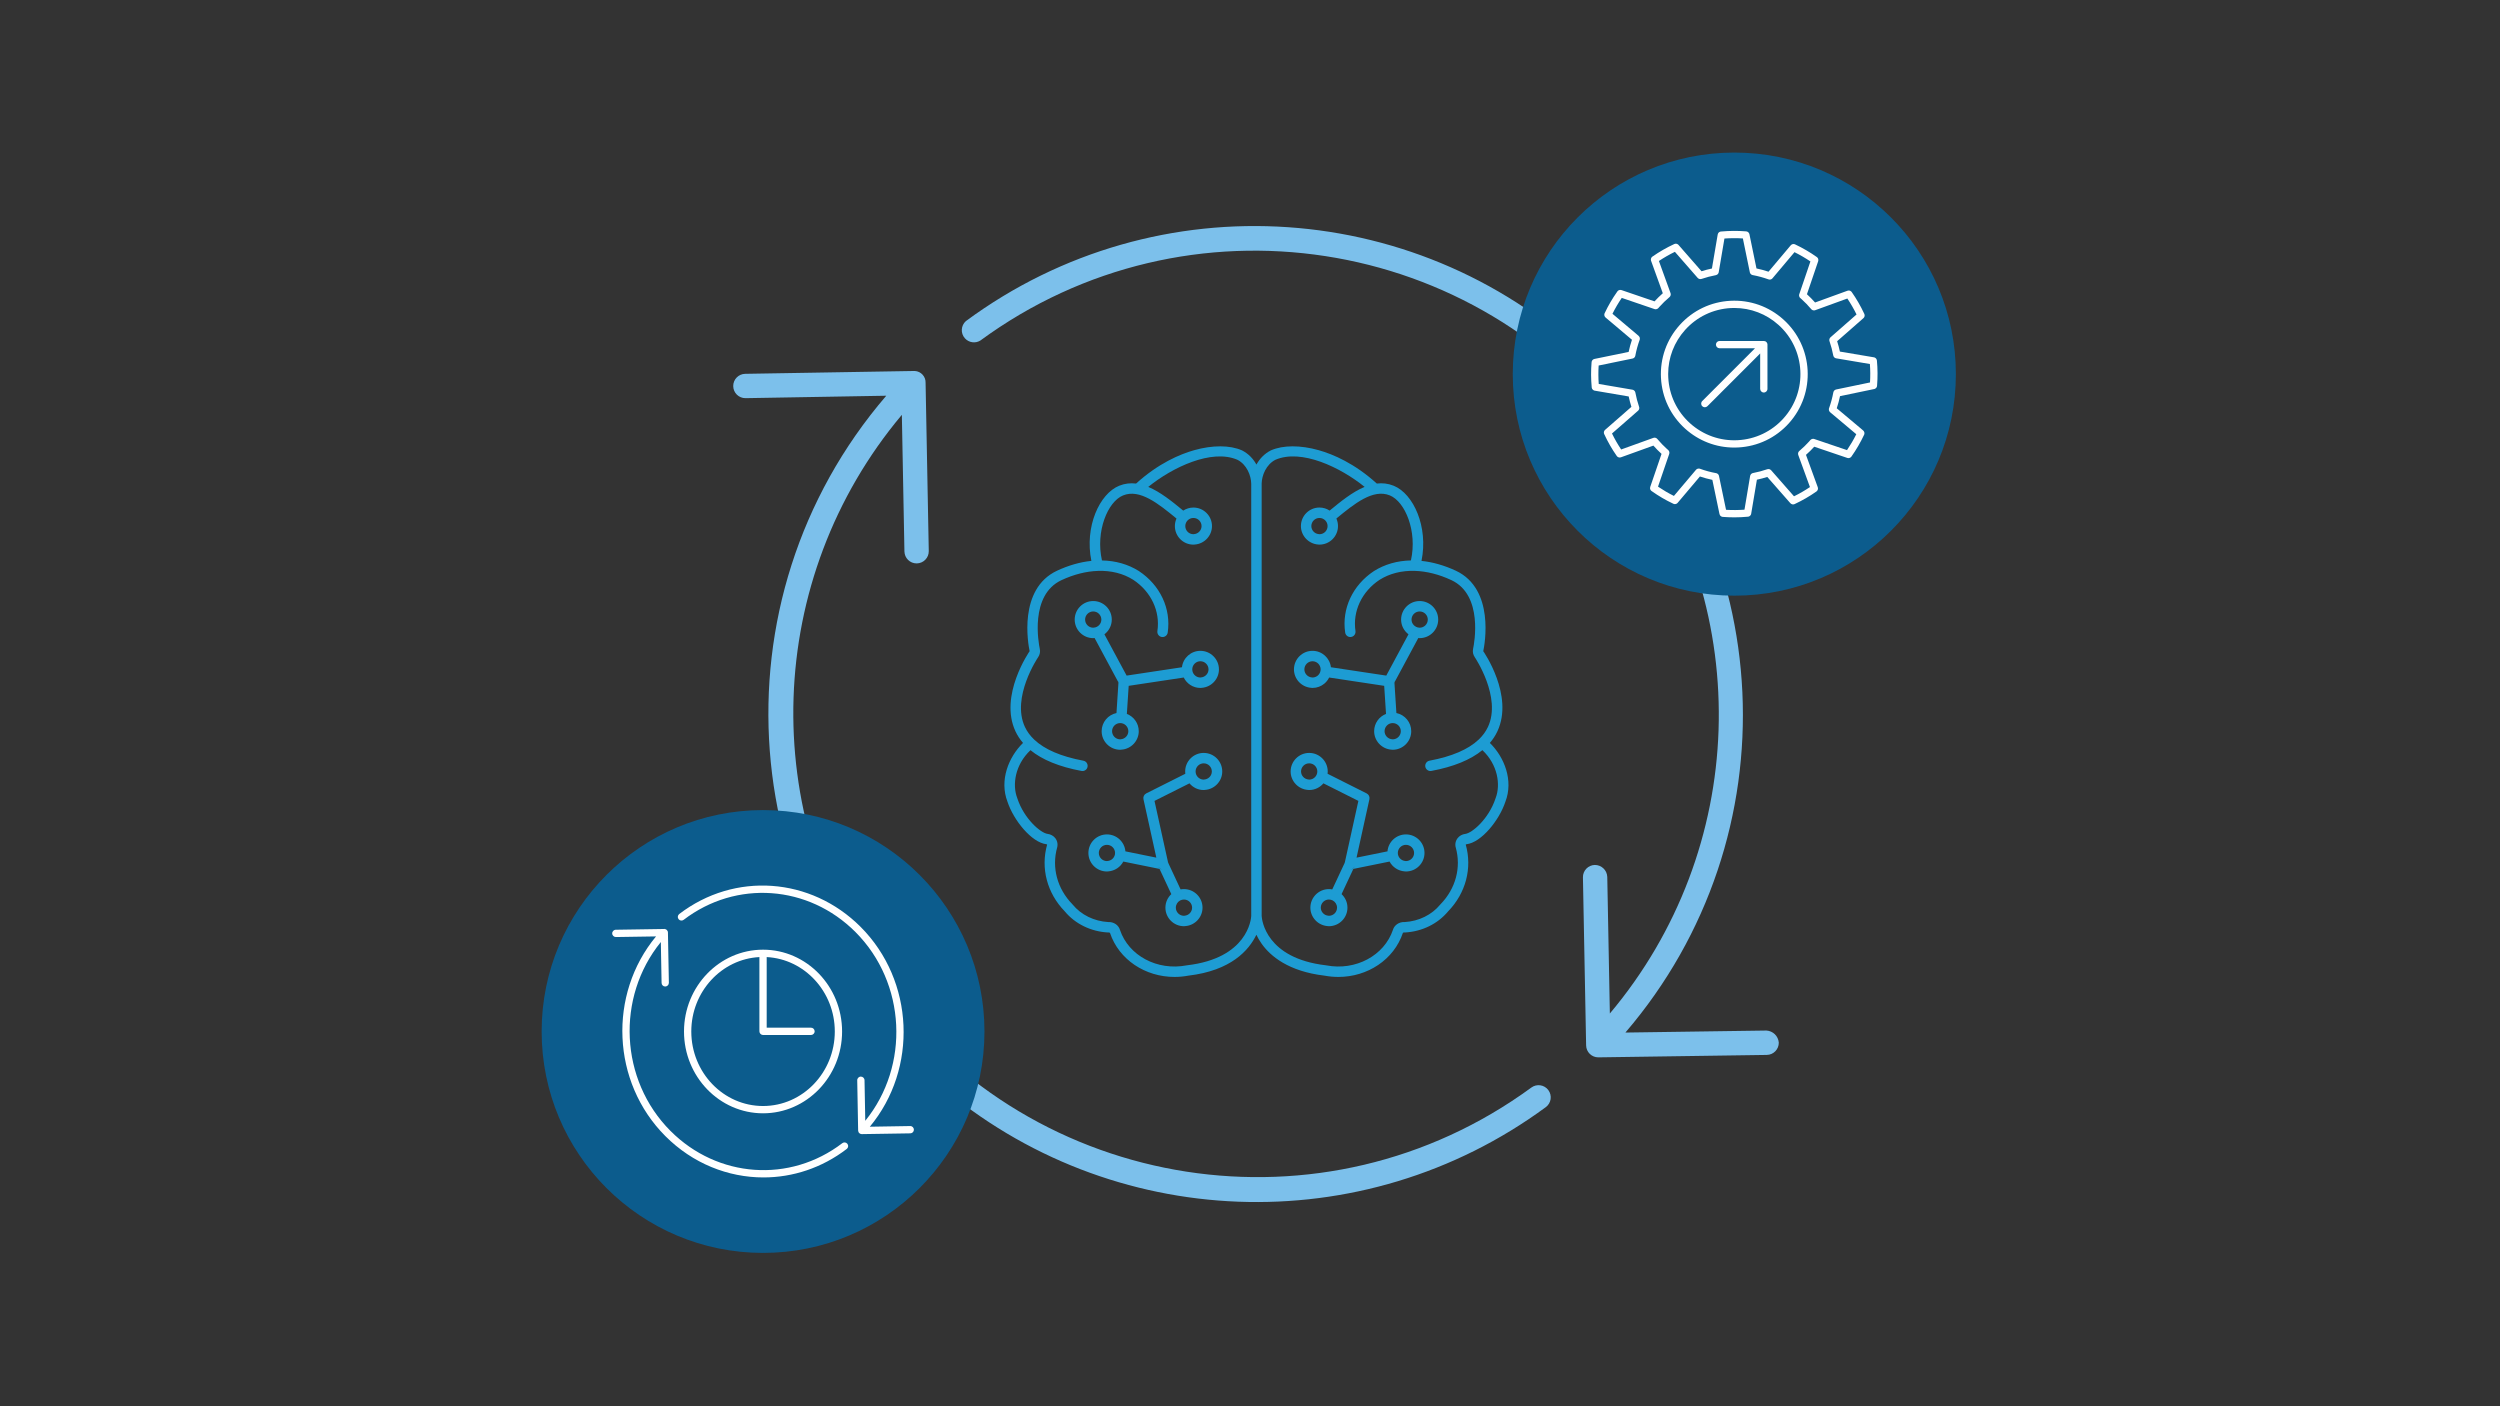 <?xml version="1.0" encoding="UTF-8"?><svg id="a" xmlns="http://www.w3.org/2000/svg" viewBox="0 0 1200 675"><rect x="0" y="0" width="1200" height="675" fill="#333333" stroke="none"/><g><g><path d="M600.602,232.128v.05c-.01,.05-.01,.1-.01,.15v-.18s0-.01,.01-.02Z" fill="#1d9cd3"/><path d="M600.622,231.988c-.01,.04-.01,.09-.02,.14-.01,0-.01-.01-.01-.02s0-.02,.01-.03c.01-.03,.01-.06,.02-.09Z" fill="#1d9cd3"/><path d="M600.612,439.448c0,.05-.01,.11-.01,.16v.18c-.01-.03-.01-.06-.01-.09V232.378c.01,.02,.01,.05,.01,.08v207.06c0-.03,0-.05,.01-.07Z" fill="#1d9cd3"/><path d="M600.622,440.078l-.01-.01v-.05c.01,.02,.01,.04,.01,.06Z" fill="#1d9cd3"/><path d="M600.642,440.218c-.01-.03-.01-.06-.02-.09v-.04c.01,.04,.02,.09,.02,.13Z" fill="#1d9cd3"/><path d="M605.592,439.788v.07l-.01,.01c.01-.03,.01-.05,.01-.08Z" fill="#1d9cd3"/><path d="M571.522,320.668c-.05-.05-.1-.09-.15-.13,.06,.05,.11,.1,.16,.15q0-.01-.01-.02Z" fill="#1d9cd3"/><path d="M577.782,361.398c-4.91,0-8.9,4-8.9,8.91,0,.37,.02,.74,.07,1.1l-18.77,9.43c-1.02,.51-1.56,1.65-1.32,2.77l6.18,28.06-14.85-3.02c-.38-4.55-4.21-8.13-8.86-8.13-4.91,0-8.9,3.99-8.9,8.9s3.99,8.9,8.9,8.9c.21,0,.41-.02,.64-.05,3.14-.23,5.83-2.09,7.22-4.72l17.39,3.53-.53-1.14c.35,.74,1.04,1.26,1.84,1.4-.03,0-.05-.01-.08-.01l-1.23-.25,5.65,12.1c-1.74,1.62-2.83,3.94-2.83,6.5,0,4.9,3.99,8.9,8.9,8.9,.21,0,.41-.02,.64-.06,4.64-.33,8.27-4.22,8.27-8.84,0-4.91-4-8.91-8.91-8.91-.55,0-1.09,.05-1.61,.15l-6-12.87,.06,.29c-.05-.23-.13-.44-.24-.64,.03,.04,.05,.08,.07,.12l.11,.23-6.53-29.62,16.79-8.43c1.62,1.96,4.08,3.21,6.83,3.21,.21,0,.41-.02,.64-.06,4.63-.33,8.26-4.22,8.26-8.84,0-4.91-3.99-8.91-8.9-8.91Zm-42.62,48.74c0,.01-.01,.03-.01,.04,0,.02-.01,.03-.01,.05-.36,1.65-1.78,2.92-3.53,3.05-.1,.01-.21,.02-.35,.04-2.12-.04-3.83-1.77-3.83-3.9,0-2.15,1.75-3.9,3.9-3.9s3.9,1.75,3.9,3.9c0,.25-.02,.49-.07,.72Zm31.23,22.13c.01,0,.02-.01,.03-.01,.03-.02,.07-.04,.1-.06,.54-.27,1.14-.43,1.78-.43,2.15,0,3.91,1.75,3.91,3.91,0,2.01-1.6,3.71-3.62,3.86-.11,0-.22,.02-.36,.04-2.12-.04-3.83-1.78-3.83-3.9,0-1.46,.8-2.74,1.99-3.41Zm-7.54-14.95c-.04,.01-.07,.02-.11,.02,.12-.02,.23-.05,.34-.09-.07,.03-.15,.05-.23,.07Zm-.04-4.89c.03,.01,.06,.01,.08,.03-.08-.03-.16-.04-.24-.06l.16,.03Zm19.24-38.26c-.1,.01-.2,.02-.34,.04-2.12-.04-3.83-1.78-3.83-3.9,0-2.16,1.75-3.91,3.9-3.91s3.9,1.75,3.9,3.91c0,2.02-1.59,3.71-3.63,3.86Z" fill="#1d9cd3"/><path d="M600.602,232.128v.05q-.01-.01-.01-.02v-.01s0-.01,.01-.02Z" fill="#1d9cd3"/><path d="M600.622,231.988c-.01,.04-.01,.09-.02,.14-.01,0-.01-.01-.01-.02s0-.02,.01-.03c.01-.03,.01-.06,.02-.09Z" fill="#1d9cd3"/><path d="M605.441,231.488c-.01-.02-.01-.04-.02-.06,.01,.02,.01,.04,.02,.05v.01Z" fill="#1d9cd3"/><path d="M605.592,232.188v.05c0-.02,0-.04-.01-.06l.01,.01Z" fill="#1d9cd3"/><path d="M600.612,439.448c0,.05-.01,.11-.01,.16v.18c-.01-.03-.01-.06-.01-.09V232.378c.01,.02,.01,.05,.01,.08v207.06c0-.03,0-.05,.01-.07Z" fill="#1d9cd3"/><path d="M600.622,440.078l-.01-.01v-.05c.01,.02,.01,.04,.01,.06Z" fill="#1d9cd3"/><path d="M600.642,440.218c-.01-.03-.01-.06-.02-.09v-.04c.01,.04,.02,.09,.02,.13Z" fill="#1d9cd3"/><path d="M600.732,440.538c-.01-.02-.02-.05-.03-.07-.01-.04-.02-.09-.03-.14,.01,.05,.03,.09,.04,.14,.01,.02,.02,.05,.02,.07Z" fill="#1d9cd3"/><path d="M605.582,439.928v.05c-.01,.04-.01,.08-.02,.12,.01-.06,.02-.11,.02-.17Z" fill="#1d9cd3"/><path d="M605.592,439.788v.09c0,.01,0,.02-.01,.03v-.04c.01-.03,.01-.05,.01-.08Z" fill="#1d9cd3"/><path d="M600.612,439.448c0,.05-.01,.11-.01,.16v.18c-.01-.03-.01-.06-.01-.09v-.06c0-.04,0-.08,.01-.12,0-.03,0-.05,.01-.07Z" fill="#1d9cd3"/><path d="M600.642,440.218c-.01-.03-.01-.06-.02-.09,0-.02-.01-.04-.01-.06v-.05c.01,.02,.01,.04,.01,.06v.01c.01,.04,.02,.09,.02,.13Z" fill="#1d9cd3"/><path d="M600.732,440.538c-.01-.02-.02-.05-.03-.07-.01-.04-.02-.09-.03-.14,.01,.05,.03,.09,.04,.14,.01,.02,.02,.05,.02,.07Z" fill="#1d9cd3"/><path d="M605.582,439.928v.05c-.01,.04-.01,.08-.02,.12,.01-.06,.02-.11,.02-.17Z" fill="#1d9cd3"/><path d="M605.592,439.788v.09c0,.01-.01,.01-.01,.01v-.02c.01-.03,.01-.05,.01-.08Z" fill="#1d9cd3"/><path d="M600.602,232.128c-.01,.01-.01,.02-.01,.03v-.05c0,.01,0,.02,.01,.02Z" fill="#1d9cd3"/><path d="M600.602,232.458v.13c0-.06-.01-.11-.01-.16v-.05c.01,.02,.01,.05,.01,.08Z" fill="#1d9cd3"/><path d="M600.602,232.128v.05c-.01,.05-.01,.1-.01,.15v-.18s0-.01,.01-.02Z" fill="#1d9cd3"/><path d="M600.622,231.988c-.01,.04-.01,.09-.02,.14-.01,0-.01-.01-.01-.02s0-.02,.01-.03c.01-.03,.01-.06,.02-.09Z" fill="#1d9cd3"/><path d="M605.421,231.428c.01,.02,.01,.04,.02,.05v.01c-.01-.02-.01-.04-.02-.06Z" fill="#1d9cd3"/><path d="M537.131,328.058l-.27-.49,.05-.71c0-.02,0-.05,.01-.07-.02,.2-.01,.4,.02,.61,.03,.23,.1,.45,.19,.66Z" fill="#1d9cd3"/><path d="M576.181,312.398c-4.56,0-8.33,3.45-8.84,7.88l-26.56,4.01-10.66-19.82c2.15-1.64,3.53-4.21,3.53-7.07,0-4.91-3.99-8.9-8.9-8.9s-8.9,3.99-8.9,8.9,3.99,8.91,8.9,8.91c.21,0,.41-.03,.64-.06h.01l11.46,21.32,.05-.71c0-.02,0-.05,.01-.07-.02,.2-.01,.4,.02,.61,.03,.23,.1,.45,.19,.66l-.27-.49-.95,14.69c-4.05,.83-7.12,4.43-7.12,8.72,0,4.91,4,8.91,8.9,8.91,.21,0,.42-.02,.64-.06,4.64-.33,8.27-4.22,8.27-8.85,0-3.77-2.37-7.02-5.71-8.3l.88-13.48,26.42-3.99c1.46,3,4.53,5,7.99,5,.21,0,.42-.02,.64-.05,4.64-.34,8.27-4.22,8.27-8.85,0-4.91-4-8.91-8.91-8.91Zm-55.33-15c0-2.15,1.75-3.9,3.9-3.9s3.9,1.75,3.9,3.9c0,2.02-1.59,3.72-3.63,3.87-.1,0-.2,.02-.34,.03-2.12-.03-3.83-1.77-3.83-3.9Zm20.75,53.58c0,2.02-1.59,3.72-3.64,3.87-.1,0-.2,.02-.34,.04-2.11-.04-3.83-1.78-3.83-3.91,0-2.15,1.75-3.9,3.9-3.9s3.91,1.75,3.91,3.9Zm29.77-30.44c.05,.04,.1,.08,.15,.13q.01,.01,.01,.02c-.05-.05-.1-.1-.16-.15Zm5.08,4.63c-.1,.01-.2,.02-.34,.04-.92-.02-1.76-.36-2.43-.92-.67-.56-1.15-1.34-1.32-2.24-.05-.27-.08-.52-.08-.74,0-2.15,1.75-3.91,3.9-3.91s3.91,1.76,3.91,3.91c0,2.02-1.6,3.71-3.64,3.86Z" fill="#1d9cd3"/><path d="M571.532,320.688c-.05-.05-.1-.1-.16-.15,.05,.04,.1,.08,.15,.13q.01,.01,.01,.02Z" fill="#1d9cd3"/><path d="M537.131,328.058l-.27-.49,.05-.71c0-.02,0-.05,.01-.07-.02,.2-.01,.4,.02,.61,.03,.23,.1,.45,.19,.66Z" fill="#1d9cd3"/><path d="M557.892,417.338c-.03,0-.05-.01-.08-.01l-1.23-.25-.53-1.14c.35,.74,1.04,1.26,1.84,1.4Z" fill="#1d9cd3"/><path d="M559.082,417.248c-.07,.03-.15,.05-.23,.07-.04,.01-.07,.02-.11,.02,.12-.02,.23-.05,.34-.09Z" fill="#1d9cd3"/><path d="M560.752,414.338c-.05-.23-.13-.44-.24-.64,.03,.04,.05,.08,.07,.12l.11,.23,.06,.29Z" fill="#1d9cd3"/><path d="M558.892,412.458c-.08-.03-.16-.04-.24-.06l.16,.03c.03,.01,.06,.01,.08,.03Z" fill="#1d9cd3"/><path d="M559.082,417.248c-.07,.03-.15,.05-.23,.07-.04,.01-.07,.02-.11,.02,.12-.02,.23-.05,.34-.09Z" fill="#1d9cd3"/><path d="M560.752,414.338c-.05-.23-.13-.44-.24-.64,.03,.04,.05,.08,.07,.12l.11,.23,.06,.29Z" fill="#1d9cd3"/><path d="M557.892,417.338c-.03,0-.05-.01-.08-.01l-1.23-.25-.53-1.14c.35,.74,1.04,1.26,1.84,1.4Z" fill="#1d9cd3"/><path d="M558.892,412.458c-.08-.03-.16-.04-.24-.06l.16,.03c.03,.01,.06,.01,.08,.03Z" fill="#1d9cd3"/></g><g><path d="M600.602,232.078c-.01,.01-.01,.02-.01,.03s0,.02,.01,.02c.01-.05,.01-.1,.02-.14-.01,.03-.01,.06-.02,.09Zm-.01,.07v.01q0,.01,.01,.02v-.05c-.01,.01-.01,.02-.01,.02Zm4.99,.03c.01,.02,.01,.04,.01,.06v-.05l-.01-.01Zm.01,.06v207.55q0-.01,.01-.02V232.338c0-.03-.01-.07-.01-.1Zm-.01,207.63v.02s.01,0,.01-.01v-.09c0,.03,0,.05-.01,.08Zm-.02,.23c.01-.04,.01-.08,.02-.12v-.05c0,.06-.01,.11-.02,.17Zm-4.89,.23c.01,.05,.02,.1,.03,.14h.01c-.01-.05-.03-.09-.04-.14Zm-.05-.24v.04c.01,.03,.01,.06,.02,.09,0-.04-.01-.09-.02-.13Zm-.01-.07v.05l.01,.01c0-.02,0-.04-.01-.06Zm-.01-.5v.09c0-.05,.01-.11,.01-.16-.01,.02-.01,.04-.01,.07Zm-.01,.12v.06c0,.03,0,.06,.01,.09v-.18c0,.01,0,.02-.01,.03Z" fill="#1d9cd3"/><path d="M681.432,288.498c-4.9,0-8.9,3.99-8.9,8.9,0,2.86,1.38,5.43,3.54,7.06l-10.66,19.83-26.57-4.01c-.51-4.43-4.28-7.88-8.84-7.88-4.91,0-8.9,4-8.9,8.91,0,4.63,3.63,8.51,8.29,8.85,.2,.03,.4,.05,.61,.05,2.13,0,4.11-.76,5.66-2.04,.97-.8,1.77-1.81,2.33-2.96l26.42,3.99,.88,13.48c-3.33,1.28-5.7,4.53-5.7,8.3,0,4.63,3.63,8.52,8.28,8.86,.21,.03,.41,.05,.62,.05,4.91,0,8.9-4,8.9-8.91,0-4.29-3.06-7.89-7.12-8.72l-.95-14.68-.34,.63c-.01,.01-.02,.03-.03,.04,.15-.25,.25-.54,.3-.85,.02-.12,.03-.25,.03-.37l.04,.55,11.46-21.32h.04c.2,.02,.41,.05,.61,.05,4.91,0,8.91-4,8.91-8.91s-4-8.9-8.91-8.9Zm-47.61,33.55c-.17,.9-.65,1.69-1.32,2.25s-1.52,.89-2.44,.91c-.11-.02-.22-.03-.34-.04-2.03-.15-3.62-1.84-3.62-3.86,0-2.15,1.75-3.91,3.9-3.91s3.9,1.76,3.9,3.91c0,.23-.02,.47-.08,.74Zm38.57,28.93c0,2.13-1.72,3.87-3.84,3.91v-.01c-.11-.01-.22-.02-.34-.03-2.03-.15-3.62-1.85-3.62-3.87,0-2.15,1.75-3.9,3.9-3.9s3.9,1.75,3.9,3.9Zm9.11-49.68h-.01c-.1-.01-.21-.03-.33-.03-2.04-.15-3.63-1.85-3.63-3.87,0-2.15,1.75-3.9,3.9-3.9s3.91,1.75,3.91,3.9c0,2.13-1.72,3.87-3.84,3.9Z" fill="#1d9cd3"/><path d="M674.852,400.518c-4.65,0-8.48,3.58-8.86,8.13l-14.85,3.02,6.18-28.06c.24-1.12-.3-2.26-1.32-2.77l-18.76-9.43c.05-.36,.07-.73,.07-1.1,0-4.91-4-8.91-8.9-8.91s-8.91,4-8.91,8.91c0,4.62,3.63,8.51,8.29,8.85,.2,.03,.41,.05,.62,.05,2.74,0,5.2-1.25,6.83-3.21l16.78,8.43-6.53,29.65,.12-.26c-.09,.19-.16,.39-.19,.6,0-.03,0-.05,.01-.08l.06-.26-6,12.84c-.52-.1-1.06-.15-1.61-.15-4.91,0-8.9,4-8.9,8.91,0,4.62,3.63,8.51,8.29,8.85,.2,.03,.4,.05,.61,.05,4.91,0,8.9-4,8.9-8.9,0-2.56-1.09-4.88-2.83-6.5l5.66-12.1-1.24,.25c-.03,0-.05,.01-.08,.01,.84-.14,1.56-.7,1.88-1.49,0,.03-.02,.06-.03,.09l-.53,1.14,17.38-3.53c1.4,2.63,4.09,4.49,7.25,4.72,.2,.03,.4,.05,.61,.05,4.91,0,8.91-3.99,8.91-8.9s-4-8.9-8.91-8.9Zm-46.38-26.31c-.11-.02-.22-.03-.34-.04-2.03-.15-3.63-1.84-3.63-3.86,0-2.16,1.75-3.91,3.91-3.91s3.9,1.75,3.9,3.91c0,1.06-.43,2.03-1.12,2.73-.7,.71-1.66,1.15-2.72,1.17Zm12.19,64.2c-.69,.7-1.65,1.15-2.71,1.17-.12-.02-.24-.03-.35-.04-2.03-.15-3.62-1.85-3.62-3.86,0-2.16,1.75-3.91,3.9-3.91,.64,0,1.24,.16,1.78,.43,.01,.01,.03,.03,.05,.03,.01,.01,.03,.01,.05,.03,.01,0,.02,.01,.03,.01,1.19,.67,1.99,1.95,1.99,3.41,0,1.06-.43,2.03-1.12,2.73Zm6.67-21.09c-.08-.02-.16-.04-.23-.07,.11,.04,.22,.07,.34,.09-.04-.01-.07-.01-.11-.02Zm30.3-5.17c-.69,.71-1.65,1.15-2.71,1.17-.11-.02-.23-.03-.34-.04-1.76-.13-3.18-1.4-3.54-3.05,0-.02-.01-.03-.01-.05,0-.01-.01-.03-.01-.04-.05-.23-.07-.47-.07-.72,0-2.15,1.75-3.9,3.9-3.9s3.91,1.75,3.91,3.9c0,1.07-.43,2.03-1.13,2.73Z" fill="#1d9cd3"/><path d="M600.612,439.448c0,.05-.01,.11-.01,.16v.18c-.01-.03-.01-.06-.01-.09V232.378c.01,.02,.01,.05,.01,.08v207.06c0-.03,0-.05,.01-.07Z" fill="#1d9cd3"/><path d="M605.582,439.928v.05c-.01,.04-.01,.08-.02,.12,.01-.06,.02-.11,.02-.17Z" fill="#1d9cd3"/><path d="M600.642,440.218c-.01-.03-.01-.06-.02-.09,0-.02-.01-.04-.01-.06v-.05c.01,.02,.01,.04,.01,.06v.01c.01,.04,.02,.09,.02,.13Z" fill="#1d9cd3"/><path d="M600.732,440.538c-.01-.02-.02-.05-.03-.07-.01-.04-.02-.09-.03-.14,.01,.05,.03,.09,.04,.14,.01,.02,.02,.05,.02,.07Z" fill="#1d9cd3"/><path d="M605.582,439.928v.05c-.01,.04-.01,.08-.02,.12,.01-.06,.02-.11,.02-.17Z" fill="#1d9cd3"/><path d="M605.592,439.788v.09c0,.01,0,.02-.01,.03v-.04c.01-.03,.01-.05,.01-.08Z" fill="#1d9cd3"/><path d="M605.602,439.768q-.01,.01-.01,.02v-.15c0,.03,0,.07,.01,.13Z" fill="#1d9cd3"/><path d="M600.602,232.458c-.01-.01-.01-.02-.01-.03v-.05c.01,.02,.01,.05,.01,.08Z" fill="#1d9cd3"/><path d="M600.602,232.128v.05q-.01-.01-.01-.02v-.01s0-.01,.01-.02Z" fill="#1d9cd3"/><path d="M600.622,231.988c-.01,.04-.01,.09-.02,.14-.01,0-.01-.01-.01-.02s0-.02,.01-.03c.01-.03,.01-.06,.02-.09Z" fill="#1d9cd3"/><path d="M605.421,231.428c.01,.02,.01,.04,.02,.05v.01c-.01-.02-.01-.04-.02-.06Z" fill="#1d9cd3"/><path d="M715.131,356.608c1.49-1.72,2.69-3.59,3.63-5.59,8.03-17.2-6.68-38.3-6.8-38.45,.01-.02,.02-.1,.03-.12,.63-3.01,5.64-29.71-13.2-38.51-5.55-2.58-11.12-4.15-16.47-4.7,3.35-16.41-3.88-32.25-13.35-36.08-2.72-1.1-5.42-1.38-8.1-1.05-10.72-9.73-21.03-14.07-27.87-16.01-8.82-2.49-17.17-2.47-22.91,.06-.04,.02-.09,.04-.13,.06-3.08,1.57-5.34,4.02-6.87,6.77-1.53-2.75-3.79-5.2-6.87-6.77-.04-.02-.08-.04-.13-.06-5.74-2.53-14.09-2.55-22.91-.06-6.83,1.94-17.14,6.28-27.86,16.01-2.68-.33-5.39-.05-8.11,1.05-9.46,3.83-16.69,19.67-13.35,36.07-5.36,.55-10.92,2.13-16.47,4.71-18.82,8.79-13.83,35.49-13.2,38.47,.01,.06,.05,.06,.06,.11-.15,.21-14.82,21.38-6.83,38.51,.94,2,2.15,3.86,3.63,5.58-6.92,6.75-11.43,17.96-7.45,28.25,2.96,8.93,11.55,19.52,18.65,20.37,.24,.03,.36,.16,.37,.18-3.18,11.34-.02,23.3,8.46,32.04,4.99,6.02,12.56,9.72,20.8,10.15,.12,0,.25,0,.38-.01,.3-.03,.51,.13,.56,.29,4.29,12.77,16.93,21.05,30.93,21.05,2.2,0,4.43-.2,6.66-.62,20.52-2.42,29.08-12.19,32.65-19.63,.66,1.4,1.51,2.89,2.59,4.4,4.16,5.82,12.76,13.18,30.12,15.23,2.24,.42,4.46,.62,6.66,.62,14,0,26.65-8.29,30.96-21.14,.02-.08,.23-.24,.54-.2,.12,.01,.25,.01,.38,.01,8.23-.43,15.8-4.13,20.79-10.15,8.48-8.74,11.64-20.7,8.46-32.02,.01-.04,.13-.17,.38-.2,7.1-.85,15.68-11.44,18.64-20.37,3.98-10.29-.53-21.5-7.45-28.25Zm-114.53,83.18c-.01-.03-.01-.06-.01-.09-.08,1.44-1.67,20.25-30.85,23.65-.06,.01-.12,.02-.18,.03-14.07,2.69-27.82-4.65-31.97-17.01-.7-2.38-3.03-3.91-5.61-3.78-6.81-.39-13.04-3.45-17.11-8.4-.04-.05-.09-.11-.14-.16-7.27-7.45-10-17.64-7.29-27.27,.06-.21,.1-.43,.13-.63,.19-1.35-.17-2.69-1-3.78-.89-1.15-2.25-1.91-3.73-2.08-3.27-.4-11.26-7.16-14.51-17.03-.01-.05-.03-.09-.04-.13-2.51-6.42-1.03-16.1,6.34-23.02,5.68,4.64,13.87,7.98,24.47,9.96,.16,.03,.31,.05,.47,.05,1.18,0,2.23-.84,2.45-2.04,.25-1.36-.64-2.67-2-2.92-10.7-2.01-18.59-5.39-23.57-10.1-.03-.02-.05-.04-.06-.06-1.92-1.82-3.4-3.85-4.44-6.07-6.61-14.17,6.22-33.28,6.37-33.48,.8-1.16,1.09-2.61,.78-3.97-.01-.02-.01-.03-.01-.04-.55-2.62-4.92-25.79,10.42-32.95,5.96-2.77,11.88-4.25,17.44-4.44h.05c.03,0,.06,0,.1-.01,.03,.01,.06,0,.1,0,6.2-.18,11.93,1.24,16.74,4.27,8.58,5.67,13.03,15.11,11.61,24.62-.2,1.37,.74,2.64,2.11,2.84,1.35,.21,2.64-.74,2.84-2.1,1.7-11.46-3.59-22.77-13.85-29.56-5.19-3.27-11.23-4.96-17.71-5.08-3.13-13.92,2.73-28.21,10.15-31.22,8.04-3.26,16.98,4,25.63,11.1-.5,1.11-.78,2.34-.78,3.63,0,4.91,4,8.9,8.9,8.9,.21,0,.42-.02,.64-.05,4.64-.33,8.27-4.22,8.27-8.85,0-4.91-4-8.9-8.91-8.9-1.8,0-3.48,.54-4.89,1.47-5.26-4.33-10.92-8.95-16.79-11.38,11.54-9.35,30.4-18.43,42.85-13,4.41,2.29,6.49,7.45,6.58,11.4,0-.01,0-.02,.01-.03,.01-.03,.01-.06,.02-.09-.01,.04-.01,.09-.02,.14v.05c-.01,.05-.01,.1-.01,.15v.05c.01,.02,.01,.05,.01,.08v207.06c0-.03,0-.05,.01-.07,0,.05-.01,.11-.01,.16v.18Zm-31.66-187.27c0-2.15,1.75-3.9,3.9-3.9s3.91,1.75,3.91,3.9c0,2.02-1.6,3.72-3.64,3.86-.1,.01-.2,.02-.34,.04-2.12-.03-3.83-1.77-3.83-3.9Zm31.68,187.61c0-.02-.01-.04-.01-.06v-.05c.01,.02,.01,.04,.01,.06v.01c.01,.04,.02,.09,.02,.13-.01-.03-.01-.06-.02-.09Zm.08,.34c-.01-.04-.02-.09-.03-.14,.01,.05,.03,.09,.04,.14,.01,.02,.02,.05,.02,.07-.01-.02-.02-.05-.03-.07Zm4.88-.49c-.01,.04-.01,.08-.02,.12,.01-.06,.02-.11,.02-.17v.05Zm112.32-56.87c-.02,.04-.04,.08-.05,.13-3.25,9.87-11.24,16.63-14.5,17.03-1.49,.17-2.85,.93-3.73,2.08-.84,1.09-1.2,2.43-1.01,3.79,.03,.2,.08,.4,.14,.63,2.7,9.62-.02,19.81-7.3,27.26-.05,.05-.1,.11-.14,.16-4.07,4.95-10.29,8.01-17.1,8.4-2.55-.15-4.91,1.4-5.59,3.7-4.17,12.43-17.93,19.78-32,17.09-.06-.01-.12-.02-.18-.03-28.77-3.35-30.71-21.69-30.84-23.58q-.01,.01-.01,.02v.09c0,.01,0,.02-.01,.03v-.04c.01-.03,.01-.05,.01-.08V232.238c0-.02,0-.04-.01-.06l.01,.01c.06-3.96,2.14-9.17,6.58-11.48,12.46-5.42,31.31,3.65,42.85,13-5.87,2.43-11.53,7.05-16.79,11.38-1.4-.93-3.09-1.47-4.89-1.47-4.91,0-8.9,3.99-8.9,8.9,0,4.63,3.63,8.52,8.29,8.86,.2,.02,.4,.04,.61,.04,4.91,0,8.9-3.99,8.9-8.9,0-1.29-.28-2.52-.78-3.63,8.65-7.1,17.58-14.36,25.64-11.1,7.41,3.01,13.28,17.3,10.14,31.23-6.479,.12-12.53,1.82-17.75,5.1-10.22,6.76-15.51,18.07-13.8,29.53,.2,1.36,1.47,2.31,2.83,2.1,1.37-.2,2.31-1.47,2.11-2.84-1.41-9.51,3.04-18.95,11.57-24.59,4.87-3.06,10.66-4.49,16.91-4.29h.08c5.57,.18,11.52,1.66,17.48,4.44,15.35,7.17,10.97,30.34,10.42,32.95v.04c-.31,1.36-.03,2.8,.79,3.99,.13,.18,12.97,19.28,6.35,33.46-1.03,2.21-2.5,4.23-4.41,6.05-.01,0-.02,.01-.03,.02-.01,.02-.03,.04-.06,.06-4.98,4.71-12.87,8.09-23.57,10.1-1.36,.25-2.25,1.56-2,2.92,.23,1.2,1.28,2.04,2.46,2.04,.15,0,.3-.02,.46-.05,10.6-1.98,18.78-5.31,24.47-9.97,7.38,6.93,8.85,16.61,6.35,23.03Zm-80.66-130.59c0,1.07-.43,2.03-1.12,2.74-.69,.7-1.65,1.15-2.72,1.16-.11-.01-.22-.03-.34-.04-2.03-.14-3.62-1.84-3.62-3.86,0-2.15,1.75-3.9,3.9-3.9s3.9,1.75,3.9,3.9Z" fill="#1d9cd3"/><path d="M605.592,232.188v.05c0-.02,0-.04-.01-.06l.01,.01Z" fill="#1d9cd3"/><path d="M669.321,327.578l-.34,.63c-.01,.01-.02,.03-.03,.04,.15-.25,.25-.54,.3-.85,.02-.12,.03-.25,.03-.37l.04,.55Z" fill="#1d9cd3"/><path d="M669.321,327.578l-.34,.63c-.01,.01-.02,.03-.03,.04,.15-.25,.25-.54,.3-.85,.02-.12,.03-.25,.03-.37l.04,.55Z" fill="#1d9cd3"/><path d="M645.611,413.818c-.09,.19-.16,.39-.19,.6,0-.03,0-.05,.01-.08l.06-.26,.12-.26Z" fill="#1d9cd3"/><path d="M647.441,417.338c-.04-.01-.07-.01-.11-.02-.08-.02-.16-.04-.23-.07,.11,.04,.22,.07,.34,.09Z" fill="#1d9cd3"/><path d="M650.171,415.848c0,.03-.02,.06-.03,.09l-.53,1.14-1.24,.25c-.03,0-.05,.01-.08,.01,.84-.14,1.56-.7,1.88-1.49Z" fill="#1d9cd3"/><path d="M645.611,413.818c-.09,.19-.16,.39-.19,.6,0-.03,0-.05,.01-.08l.06-.26,.12-.26Z" fill="#1d9cd3"/><path d="M647.441,417.338c-.04-.01-.07-.01-.11-.02-.08-.02-.16-.04-.23-.07,.11,.04,.22,.07,.34,.09Z" fill="#1d9cd3"/><path d="M650.171,415.848c0,.03-.02,.06-.03,.09l-.53,1.14-1.24,.25c-.03,0-.05,.01-.08,.01,.84-.14,1.56-.7,1.88-1.49Z" fill="#1d9cd3"/></g></g><g id="b"><g id="c"><path d="M434.129,264.699c.057,3.185,2.656,5.736,5.841,5.736h.105c3.225-.058,5.793-2.719,5.736-5.944,0,0,0-.001,0-.002l-1.53-80.672c.146-3.029-2.191-5.602-5.22-5.748-.238-.011-.477-.007-.714,.012l-80.602,1.355c-3.226,.026-5.82,2.662-5.794,5.887,.026,3.226,2.662,5.82,5.887,5.794h.117l67.46-1.168c-84.336,98.164-73.126,246.109,25.038,330.444,82.757,71.099,203.633,75.676,291.529,11.038,2.597-1.916,3.148-5.574,1.232-8.171-1.916-2.597-5.574-3.148-8.171-1.232h0c-99.273,72.639-238.635,51.048-311.274-48.225-60.546-82.747-56.781-196.137,9.122-274.684l1.238,65.579Z" fill="#7cc0eb"/><path d="M765.145,174.776c-81.879-79.827-209.539-88.566-301.532-20.641-2.405,2.15-2.612,5.842-.462,8.247,1.876,2.099,4.984,2.561,7.39,1.098,99.19-72.763,238.585-51.339,311.348,47.852,60.777,82.851,56.992,196.526-9.161,275.151l-1.238-65.568c-.119-3.199-2.745-5.732-5.946-5.736-3.225,.058-5.793,2.719-5.736,5.944,0,0,0,.001,0,.002l1.53,80.672c.057,3.185,2.656,5.736,5.841,5.736h.082l80.8-1.168c3.225-.045,5.804-2.696,5.759-5.921h0c-.267-3.135-2.794-5.598-5.934-5.783l-67.694,.97c80.669-94.086,74.074-234.73-15.046-320.854Z" fill="#7cc0eb"/></g></g><circle cx="832.473" cy="179.578" r="106.347" fill="#0c5c8d"/><circle cx="366.266" cy="495.116" r="106.277" fill="#0c5c8d"/><g><path d="M856.052,153.378c-7-6.3-16.03-9.49-25.43-9-9.4,.49-18.05,4.62-24.35,11.62s-9.49,16.03-9,25.43c.5,9.4,4.62,18.05,11.62,24.35,6.53,5.87,14.82,9.05,23.54,9.05,.63,0,1.26-.02,1.89-.05,9.41-.49,18.05-4.62,24.35-11.62,13.01-14.45,11.83-36.78-2.62-49.78Zm.02,47.44c-5.67,6.3-13.46,10.02-21.93,10.47-8.46,.45-16.6-2.44-22.91-8.11-6.3-5.67-10.02-13.46-10.46-21.93-.03-.58-.05-1.15-.05-1.72,0-7.85,2.87-15.32,8.15-21.19,5.68-6.3,13.46-10.02,21.93-10.47,.57-.03,1.14-.04,1.71-.04,7.85,0,15.32,2.86,21.2,8.15,13.01,11.71,14.07,31.83,2.36,44.84Z" fill="#fff"/><g id="d"><path d="M846.631,163.668c.22,0,.45,.04,.66,.13-.2-.08-.42-.13-.66-.13Z" fill="#fff"/><path d="M848.381,165.418v21.24c0,.97-.78,1.75-1.75,1.75s-1.75-.78-1.75-1.75v-17.01l-25.33,25.33c-.34,.34-.79,.51-1.24,.51s-.89-.17-1.23-.51c-.69-.69-.69-1.8,0-2.48l25.32-25.33h-17.01c-.96,0-1.75-.78-1.75-1.75s.79-1.75,1.75-1.75h21.24c.24,0,.46,.05,.66,.13,.54,.22,.94,.69,1.05,1.27,.03,.11,.04,.23,.04,.35Z" fill="#fff"/></g><g><path d="M900.921,173.068c0-.05-.01-.09-.03-.14-.02-.1-.04-.2-.08-.3-.03-.09-.07-.18-.13-.27-.04-.07-.08-.14-.14-.21-.02-.02-.03-.04-.05-.06-.04-.05-.08-.09-.13-.13-.05-.05-.1-.09-.15-.12-.02-.02-.04-.04-.06-.05-.05-.04-.11-.07-.17-.1-.05-.03-.1-.06-.16-.08-.02-.01-.05-.01-.07-.02s-.04-.01-.05-.02c-.08-.03-.16-.05-.24-.06l-16.31-2.74v-.01c-.36-1.68-.8-3.35-1.32-4.98l12.61-11.06c.39-.34,.59-.82,.59-1.32,0-.1-.01-.2-.03-.3-.02-.15-.06-.29-.13-.43-.02-.05-.05-.11-.08-.16-1.65-3.55-3.65-7.02-5.96-10.32-.02-.02-.04-.05-.06-.07-.05-.07-.11-.14-.18-.2-.26-.25-.59-.4-.93-.46-.09-.01-.17-.02-.26-.02-.2,0-.4,.04-.6,.11l-15.561,5.65c-1.26-1.42-2.56-2.74-3.9-3.96l-.01-.01,5.4-15.85c.13-.39,.11-.8-.02-1.16-.03-.09-.07-.18-.12-.26-.08-.14-.18-.27-.3-.39-.05-.05-.1-.1-.16-.14-.02-.02-.03-.03-.05-.04-3.28-2.32-6.76-4.35-10.33-6.03-.05-.03-.1-.06-.16-.08-.08-.03-.16-.06-.24-.08-.15-.05-.3-.07-.46-.07-.1,0-.19,.01-.29,.03-.13,.02-.26,.06-.38,.11-.08,.03-.15,.07-.22,.11-.17,.1-.32,.22-.45,.38l-10.66,12.66c-1.91-.64-3.84-1.16-5.78-1.57l-3.38-16.4c-.02-.1-.05-.2-.09-.3-.08-.18-.19-.35-.32-.5-.05-.07-.11-.13-.18-.18-.04-.04-.08-.07-.12-.09-.07-.05-.14-.1-.22-.13-.05-.03-.1-.05-.15-.07-.01,0-.01-.01-.02-.01-.02-.01-.05-.02-.07-.02-.08-.03-.16-.05-.25-.06-.05-.02-.1-.03-.15-.03-3.97-.33-7.99-.3-11.95,.06-.07,0-.14,.01-.21,.02-.06,0-.11,.01-.17,.03-.04,0-.08,.01-.12,.03-.06,.02-.12,.04-.18,.07-.07,.02-.14,.06-.21,.1-.01,0-.01,.01-.02,.01-.05,.03-.09,.06-.13,.09-.02,.02-.04,.03-.05,.04-.05,.04-.1,.09-.14,.13-.05,.05-.09,.1-.14,.16-.05,.07-.1,.14-.14,.22-.1,.17-.17,.35-.2,.56l-2.77,16.31h-.01c-1.69,.35-3.35,.79-4.98,1.31l-11.04-12.62c-.34-.39-.83-.6-1.33-.6-.1,0-.2,.01-.3,.03-.14,.03-.28,.07-.42,.13-.05,.02-.11,.05-.16,.08-3.56,1.65-7.03,3.65-10.33,5.95-.02,.02-.05,.03-.07,.06-.06,.05-.12,.1-.18,.16-.17,.17-.3,.38-.38,.61-.05,.13-.08,.26-.1,.4-.02,.16-.02,.32,.01,.48,.01,.11,.04,.21,.08,.32l5.63,15.56-.01,.01c-1.42,1.26-2.75,2.55-3.97,3.89l-15.84-5.41c-.18-.06-.38-.09-.56-.09-.09,0-.17,.01-.25,.02-.13,.01-.25,.04-.36,.09-.1,.03-.2,.08-.29,.13-.01,.01-.02,.01-.02,.01-.09,.06-.16,.11-.23,.17-.11,.09-.21,.2-.29,.32l-.12,.18c-2.28,3.22-4.26,6.62-5.91,10.13-.05,.08-.09,.17-.12,.25-.01,.02-.02,.04-.02,.06-.04,.09-.06,.17-.07,.26-.1,.59,.11,1.23,.6,1.64l12.65,10.67c-.65,1.93-1.18,3.87-1.59,5.82v.01l-16.4,3.37c-.12,.02-.24,.06-.34,.11-.11,.04-.2,.09-.29,.16-.02,0-.03,.01-.04,.03-.08,.05-.16,.11-.22,.18l-.03,.03c-.08,.08-.14,.17-.2,.26-.05,.08-.1,.16-.13,.25-.04,.08-.07,.17-.09,.27-.021,.07-.04,.14-.04,.22v.01c-.01,.06-.02,.12-.02,.19-.32,3.91-.3,7.88,.06,11.79,0,.09,.01,.18,.02,.26,.01,.04,.021,.07,.03,.11-.01,.01,0,.02,0,.02,.01,.05,.02,.1,.04,.15,0,.03,.01,.06,.03,.08,.03,.09,.07,.18,.12,.26,.07,.14,.18,.27,.31,.38,.04,.05,.08,.09,.13,.12,.1,.08,.21,.15,.34,.2,.07,.04,.14,.06,.21,.09,.07,.03,.15,.05,.23,.06l16.3,2.78c.36,1.68,.8,3.35,1.31,4.99l-12.62,11.03c-.4,.35-.6,.84-.6,1.33v.02c0,.08,.01,.18,.03,.26,.02,.1,.04,.2,.08,.3,.03,.1,.08,.2,.13,.3,1.65,3.56,3.64,7.04,5.94,10.33,.02,.02,.04,.05,.06,.07,.05,.07,.11,.14,.18,.2,.18,.17,.39,.29,.61,.37,.06,.03,.13,.05,.2,.06,.13,.03,.26,.05,.39,.05,.2,0,.4-.04,.59-.11l15.56-5.61c1.25,1.41,2.56,2.74,3.91,3.97l-5.42,15.84c-.07,.2-.1,.4-.1,.59,0,.09,.01,.19,.03,.28,.02,.11,.04,.21,.08,.31,.03,.08,.07,.16,.11,.23,.04,.08,.09,.16,.15,.23,.05,.07,.11,.13,.17,.19s.13,.12,.2,.17c.06,.04,.12,.08,.18,.12,3.19,2.25,6.58,4.25,10.08,5.89,.03,.02,.06,.04,.1,.05,.05,.04,.11,.06,.17,.08,.09,.04,.19,.07,.28,.09,.05,.01,.1,.02,.15,.03,.08,.01,.15,.01,.22,.01,.13,0,.25-.01,.37-.04,.12-.03,.24-.06,.36-.12,.12-.05,.22-.11,.33-.19,.1-.08,.19-.17,.28-.27l10.68-12.64c1.97,.66,3.97,1.2,5.97,1.62l3.42,16.39c.04,.21,.13,.41,.23,.58,.06,.08,.11,.15,.16,.21,.09,.1,.2,.2,.311,.27,.02,.02,.04,.03,.06,.04,.06,.05,.13,.09,.21,.12,.03,.01,.05,.03,.09,.04,.03,.01,.06,.02,.09,.03,.01,.01,.03,.02,.04,.02s.02,.01,.03,.01c.06,.02,.13,.03,.19,.04,.05,.02,.11,.03,.16,.03,1.86,.14,3.72,.22,5.58,.22,2.13,0,4.25-.1,6.35-.3,.09,0,.18-.01,.26-.02,.04-.01,.07-.02,.11-.03,.01,.01,.02,.01,.02,0,.05-.01,.1-.02,.15-.04,.03-.01,.06-.02,.08-.03,.09-.03,.18-.07,.26-.12,.14-.08,.27-.18,.38-.31,.05-.04,.08-.08,.12-.13,.05-.06,.09-.13,.13-.19,.05-.08,.09-.17,.12-.25,.04-.11,.07-.22,.09-.34l2.74-16.32c1.69-.35,3.36-.8,4.99-1.32l11.07,12.6c.14,.16,.3,.28,.48,.37,.26,.15,.55,.23,.85,.22h.02c.08,0,.18-.01,.26-.03,.1-.01,.21-.04,.31-.08,.1-.03,.2-.08,.29-.13,3.54-1.65,7.01-3.65,10.31-5.97,.02-.02,.05-.03,.07-.06,.58-.45,.84-1.24,.57-1.97l-5.66-15.55c1.42-1.25,2.75-2.56,3.97-3.91l15.85,5.38c.14,.04,.28,.08,.42,.08,.02,.01,.05,.01,.08,.01h.1c.02,0,.05,0,.07-.01,.07,0,.14-.01,.21-.02,.07-.01,.14-.03,.21-.05,.17-.06,.33-.14,.48-.24,.07-.05,.14-.11,.21-.17,.08-.07,.15-.16,.22-.25,2.34-3.32,4.39-6.84,6.08-10.45,.02-.04,.04-.08,.05-.12,.01-.02,.02-.04,.02-.06,.04-.08,.06-.17,.07-.26,.1-.59-.11-1.23-.6-1.64l-12.67-10.65c.64-1.92,1.17-3.87,1.57-5.82l16.4-3.41c.1-.02,.2-.05,.3-.09,.05-.02,.1-.04,.14-.07,.04-.02,.08-.04,.12-.07,.15-.09,.28-.2,.39-.33,.05-.05,.1-.11,.13-.17,.05-.06,.09-.13,.12-.2,.03-.05,.05-.09,.06-.14l.01-.01c.03-.07,.05-.14,.06-.21,.02-.07,.04-.14,.04-.22v-.01c.01-.06,.02-.12,.02-.19,.32-3.98,.29-8.01-.08-11.96Zm-3.32,10.51l-16.24,3.37c-.07,.02-.13,.03-.2,.06-.05,.01-.1,.03-.15,.06-.14,.06-.26,.14-.38,.23-.04,.03-.08,.07-.12,.1-.08,.08-.15,.16-.2,.25-.06,.06-.1,.13-.14,.21-.07,.13-.12,.28-.15,.43-.01,.02-.02,.04-.02,.06v.01c-.47,2.53-1.15,5.06-2.02,7.51-.01,.02-.02,.05-.03,.07-.04,.09-.06,.19-.08,.29-.01,.05-.02,.1-.01,.14-.02,.19-.01,.37,.03,.54,.08,.37,.28,.71,.58,.97l12.55,10.55c-1.29,2.61-2.79,5.17-4.45,7.63l-15.72-5.33c-.26-.09-.52-.11-.76-.08-.05,.01-.09,.02-.14,.03-.37,.06-.7,.25-.96,.53-.03,.04-.06,.08-.1,.12l-.18,.21c-.1,.12-.21,.25-.32,.37-1.41,1.56-2.97,3.08-4.65,4.51-.02,.01-.03,.03-.05,.04-.56,.48-.77,1.25-.52,1.94l5.61,15.4c-2.479,1.67-5.03,3.15-7.65,4.43h-.01l-10.95-12.48c-.47-.54-1.21-.73-1.89-.5-.01,0-.02,.01-.03,.01-2.2,.75-4.47,1.36-6.78,1.8h-.01c-.09,.02-.18,.04-.26,.07-.08,.03-.16,.06-.24,.11-.13,.06-.25,.15-.36,.25-.04,.03-.08,.07-.11,.11-.22,.24-.37,.55-.43,.89l-2.71,16.16c-2.93,.22-5.89,.24-8.85,.06l-3.38-16.23c-.02-.09-.05-.18-.08-.26-.03-.09-.07-.17-.11-.24-.02-.05-.05-.09-.07-.13-.01,0-.01-.01-.01-.01-.01-.01-.01-.02-.02-.03-.02-.02-.03-.05-.06-.07-.03-.04-.06-.08-.1-.12l-.01-.01c-.03-.04-.07-.07-.11-.1-.04-.04-.08-.06-.12-.09-.06-.06-.13-.1-.21-.14-.07-.04-.15-.07-.24-.1-.08-.03-.16-.05-.25-.07h-.02c-2.59-.47-5.19-1.18-7.71-2.1-.09-.03-.18-.06-.27-.07-.04-.01-.07-.01-.1-.01-.14-.03-.28-.03-.41-.01-.06,.01-.13,.02-.19,.03-.06,.01-.12,.03-.18,.05-.17,.06-.33,.14-.48,.24-.06,.05-.12,.1-.17,.15-.05,.04-.1,.09-.14,.14l-10.58,12.52c-2.62-1.3-5.17-2.8-7.62-4.45v-.01h-.01l5.38-15.71c.25-.73-.02-1.52-.6-1.96l-.19-.17c-.1-.08-.2-.16-.3-.25-1.61-1.45-3.17-3.06-4.63-4.8-.05-.05-.09-.1-.14-.14-.06-.06-.12-.11-.19-.16-.07-.05-.15-.1-.24-.14-.06-.03-.13-.06-.2-.09-.01,0-.03,0-.04-.01-.07-.02-.14-.04-.22-.05-.01-.01-.02-.01-.03-.01-.28-.04-.58-.02-.87,.09l-15.42,5.56c-1.65-2.47-3.13-5.04-4.4-7.67l12.5-10.92c.39-.34,.6-.82,.6-1.32,0-.1-.01-.21-.03-.31-.01-.1-.04-.2-.08-.3-.75-2.2-1.35-4.49-1.77-6.78-.01-.04-.02-.09-.04-.13-.02-.08-.04-.15-.07-.22-.03-.07-.06-.13-.1-.2-.05-.09-.11-.17-.18-.25-.05-.07-.11-.13-.18-.18-.04-.05-.08-.08-.13-.11-.21-.16-.46-.27-.729-.31l-16.16-2.76c-.21-2.94-.22-5.9-.04-8.84l16.24-3.34c.09-.02,.18-.04,.26-.08,.08-.03,.16-.06,.24-.11,.05-.02,.1-.05,.14-.08,.01-.01,.02-.01,.03-.02,.06-.04,.11-.08,.16-.13,.05-.05,.1-.1,.14-.15,.04-.04,.07-.08,.09-.12,.06-.06,.1-.13,.14-.21,.04-.07,.07-.15,.1-.24,.03-.08,.05-.16,.07-.25v-.02c.47-2.54,1.17-5.09,2.07-7.57,.1-.27,.12-.54,.08-.81,0-.04-.01-.09-.01-.13-.03-.13-.07-.26-.13-.38-.03-.06-.06-.12-.09-.17-.09-.17-.22-.32-.37-.45l-12.53-10.57c1.3-2.62,2.8-5.18,4.46-7.63l15.71,5.37c.26,.09,.52,.11,.77,.07,.05,0,.09-.01,.13-.02,.37-.06,.7-.25,.96-.53,.03-.04,.06-.08,.1-.12l.17-.2c.09-.1,.18-.21,.271-.31,1.439-1.6,3.04-3.15,4.78-4.62,.05-.05,.1-.09,.14-.14,.06-.06,.12-.13,.17-.21,.1-.14,.18-.3,.23-.47,.03-.08,.04-.16,.06-.25,.04-.28,.02-.57-.08-.86l-5.58-15.42c2.47-1.65,5.04-3.12,7.67-4.4l10.92,12.5c.5,.57,1.28,.74,1.95,.48,2.19-.75,4.46-1.34,6.75-1.77h.01c.21-.04,.41-.12,.59-.23,.06-.03,.12-.08,.17-.12q.01-.01,.02-.02c.06-.04,.11-.09,.17-.15l.01-.01c.04-.04,.07-.08,.11-.14,.05-.05,.09-.12,.12-.18,.04-.06,.07-.11,.09-.17l.06-.15c.03-.08,.05-.17,.07-.26l2.74-16.16c2.94-.21,5.91-.23,8.85-.04l3.34,16.24c.03,.12,.06,.23,.11,.34,.04,.08,.08,.15,.12,.22,.05,.09,.11,.17,.18,.24,.05,.06,.1,.11,.16,.15,0,.01,.01,.01,.01,.01,.05,.04,.1,.08,.15,.12,.01,.01,.03,.02,.04,.02,.06,.04,.11,.07,.17,.1,.06,.04,.13,.07,.21,.09,.08,.03,.16,.05,.25,.07h.02c2.51,.47,5.02,1.15,7.46,2.02,.02,.01,.05,.02,.07,.03,.2,.07,.4,.11,.59,.11,.51,0,1-.22,1.34-.63l10.56-12.54c2.62,1.3,5.18,2.79,7.64,4.45l-5.35,15.72c-.09,.25-.11,.51-.08,.76,.01,.05,.02,.09,.03,.14,.02,.17,.08,.33,.16,.48,.04,.06,.07,.12,.11,.18,.11,.16,.25,.3,.41,.42l.18,.15c.11,.1,.23,.2,.35,.31,1.58,1.42,3.12,3.01,4.57,4.73,.03,.03,.06,.07,.09,.08,.01,.01,.01,.02,.02,.02,.05,.07,.1,.11,.16,.15,0,0,0,.01,.01,.01,.09,.07,.19,.13,.29,.18,.03,.01,.06,.02,.09,.03,.021,.01,.04,.02,.07,.03,.07,.03,.15,.05,.23,.07,.12,.03,.25,.04,.37,.04,.1,.01,.21,0,.31-.02,.1-.02,.2-.05,.3-.08l15.41-5.6c1.65,2.48,3.13,5.04,4.41,7.66l-12.48,10.95c-.42,.38-.63,.91-.58,1.46,0,.04,0,.09,.01,.14,.02,.11,.05,.23,.09,.34,.75,2.2,1.35,4.47,1.78,6.76,.01,.04,.02,.09,.04,.13,.021,.08,.04,.15,.07,.22,.03,.07,.06,.13,.1,.2,0,.01,.01,.02,.02,.03,.04,.08,.09,.14,.14,.21l.01,.01c.04,.04,.07,.09,.12,.13,.06,.06,.13,.11,.2,.17,.01,.01,.03,.02,.04,.03,.05,.03,.1,.06,.16,.1l.06,.03c.07,.03,.14,.06,.21,.08,.08,.03,.17,.06,.26,.07l16.16,2.72c.22,2.93,.24,5.9,.06,8.84Z" fill="#fff"/><polygon points="872.731 125.378 867.341 141.238 867.331 141.228 872.731 125.378" fill="#fff"/><polygon points="824.501 112.578 821.731 128.888 821.721 128.888 824.501 112.578" fill="#fff"/><path d="M859.851,241.898c-.18-.08-.34-.21-.48-.37,.14,.16,.3,.28,.48,.37Z" fill="#fff"/><polygon points="899.461 171.508 883.151 168.768 883.151 168.758 899.461 171.508" fill="#fff"/><path d="M887.291,219.888c-.01,.01-.02,.01-.03,.01-.03,0-.05,0-.07-.01h.1Z" fill="#fff"/><path d="M877.891,196.908c-.05-.18-.06-.36-.03-.54-.02,.19-.01,.37,.03,.54Z" fill="#fff"/><polygon points="801.231 217.878 795.861 233.588 795.851 233.588 801.231 217.878" fill="#fff"/><path d="M814.851,224.998c-.17,.06-.33,.14-.48,.24,.15-.1,.31-.19,.48-.24Z" fill="#fff"/><polygon points="861.131 238.228 861.121 238.228 850.171 225.748 861.131 238.228" fill="#fff"/><polygon points="798.151 140.758 798.141 140.768 792.521 125.198 798.151 140.758" fill="#fff"/><path d="M770.302,150.208c-.05,.08-.09,.17-.12,.25,.01-.04,.03-.08,.05-.12s.04-.09,.07-.13Z" fill="#fff"/></g></g><g><path d="M366.262,455.846c-20.92,0-37.94,17.62-37.94,39.27s17.02,39.27,37.94,39.27,37.94-17.62,37.94-39.27-17.02-39.27-37.94-39.27Zm0,75.04c-18.99,0-34.44-16.05-34.44-35.77,0-19.11,14.51-34.77,32.69-35.72v35.64c0,.97,.78,1.75,1.75,1.75h23.02c.97,0,1.75-.78,1.75-1.75,0-.96-.78-1.75-1.75-1.75h-21.27v-33.89c18.18,.95,32.69,16.61,32.69,35.72,0,19.72-15.45,35.77-34.44,35.77Z" fill="#fff"/><g><path d="M438.671,542.227c.01,.97-.76,1.77-1.73,1.78l-23.25,.37h-.03c-.35,0-.68-.1-.95-.29-.1-.06-.18-.13-.27-.21-.09-.09-.17-.18-.24-.28-.05-.07-.09-.14-.12-.21-.1-.22-.16-.47-.17-.73l-.01-.32-.43-23.79c-.02-.97,.75-1.76,1.72-1.78,.94-.02,1.76,.75,1.78,1.72l.36,19.5c21.44-26.44,19.69-66.16-4.7-90.6-22.62-22.66-57.3-25.13-82.47-5.87-.77,.59-1.86,.44-2.45-.33-.59-.76-.44-1.86,.32-2.45,26.58-20.34,63.2-17.74,87.07,6.17,25.86,25.91,27.52,68.12,4.42,95.92l19.37-.32c.99-.02,1.76,.76,1.78,1.72Z" fill="#fff"/><path d="M406.431,551.497c-11.97,9.16-25.99,13.67-39.95,13.67-17.04,0-34-6.7-47.12-19.85-25.83-25.88-27.51-68.04-4.46-95.84l-19.26,.3c-.95,.01-1.77-.75-1.78-1.72-.02-.97,.75-1.76,1.72-1.78l22.91-.36c.02,0,.04,0,.06-.01h.29c.27,.01,.53,.06,.76,.16l.01,.01c.08,.04,.15,.08,.22,.13,.04,.02,.07,.04,.1,.06,.01,0,.02,.02,.02,.02,.04,.03,.08,.06,.11,.1,.02,0,.02,.01,.03,.02,.32,.31,.52,.74,.52,1.22l.45,24.11c.01,.97-.76,1.77-1.72,1.79h-.04c-.95,0-1.73-.77-1.74-1.72l-.36-19.63c-21.5,26.44-19.78,66.21,4.64,90.67,22.62,22.66,57.3,25.13,82.47,5.87,.76-.59,1.86-.44,2.45,.33,.59,.76,.44,1.86-.33,2.45Z" fill="#fff"/><path d="M319.601,446.066c-.23-.1-.49-.15-.76-.16h-.29c.35-.06,.72-.01,1.05,.16Z" fill="#fff"/><path d="M320.062,446.387c-.03-.04-.07-.07-.11-.1,.03,.01,.06,.04,.08,.06,.01,.01,.03,.03,.03,.04Z" fill="#fff"/><path d="M412.082,543.387c-.18-.32-.24-.69-.18-1.05l.01,.32c.01,.26,.07,.51,.17,.73Z" fill="#fff"/></g></g></svg>